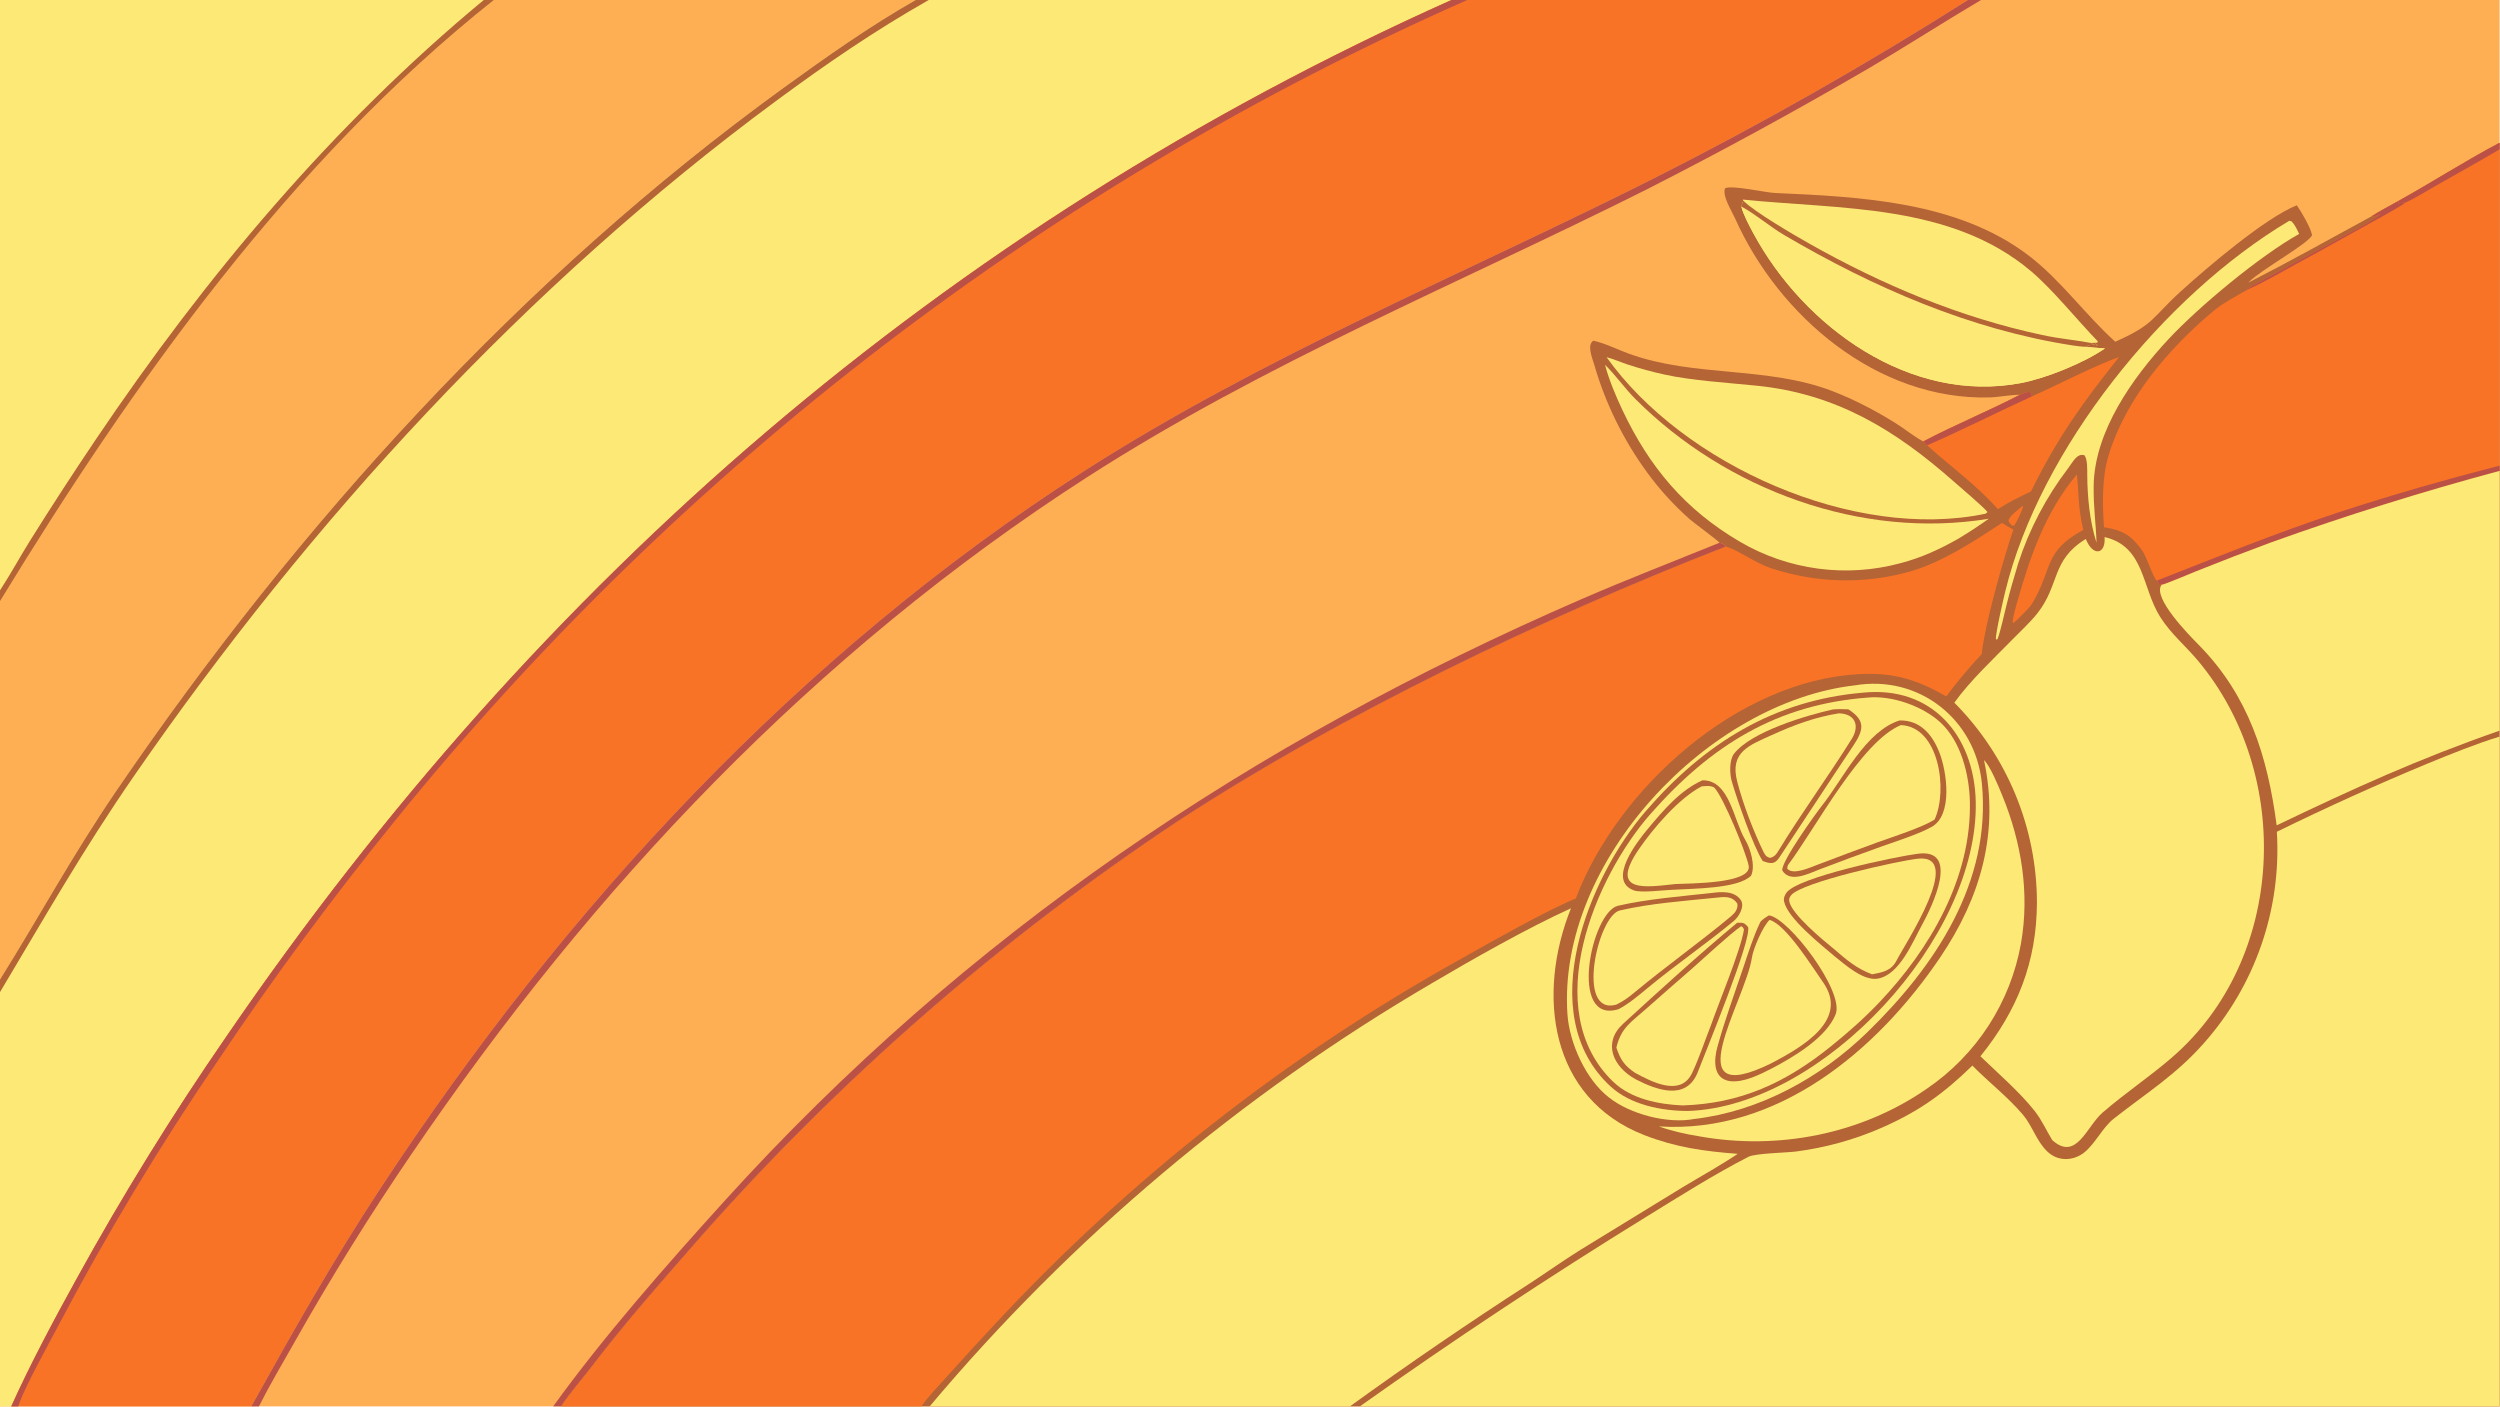 <?xml version="1.0" encoding="UTF-8"?> <svg xmlns="http://www.w3.org/2000/svg" xmlns:xlink="http://www.w3.org/1999/xlink" width="3839" height="2160" viewBox="0 0 3839 2160"><path fill="#FEAF54" transform="matrix(2.109 0 0 2.109 6.10352e-05 0)" d="M0 0L352.3 0L359.499 0L666.736 0L676.213 0L1056.85 0L1068.36 0L1432.82 0L1442.4 0L1820 0L1820 103.962L1820 108.748L1820 339.016L1820 342.87L1820 531.986L1820 536.344L1820 1024L990.125 1024L982.912 1024L676.91 1024L670.851 1024L408.477 1024L402.778 1024L188.537 1024L182.969 1024L13.258 1024L8.23 1024L0 1024L0 722.376L0 713.221L0 437.651L0 429.925L0 0Z"></path><path fill="#B46435" transform="matrix(2.109 0 0 2.109 6.10352e-05 0)" d="M1820 103.962L1820 108.748L1820 339.016L1820 342.87L1820 531.986L1820 536.344L1820 1024L990.125 1024L982.912 1024L676.91 1024L670.851 1024L408.477 1024C413.666 1015.85 424.951 1002.66 431.087 994.623C455.132 963.143 481.6 933.123 507.725 903.313C610.449 786.56 728.105 683.854 857.653 597.845C977.321 519.717 1124.05 449.622 1256.63 397.906C1254.95 395.866 1254.56 395.806 1251.96 395.196C1251.5 393.998 1233.33 380.7 1230.42 378.156C1218.82 367.9 1208.37 356.42 1199.25 343.916C1181.94 320.221 1168.92 293.675 1160.78 265.483C1159.34 260.592 1155.3 251.319 1160.1 248.065C1167.82 249.558 1178.49 254.833 1186.19 257.606C1234.02 274.865 1286.89 266.465 1334.43 284.862C1350.3 291.004 1365.77 299.075 1380.19 308.102C1386.73 312.196 1392.93 317.337 1399.66 321.036L1400.4 321.436C1422.6 309.727 1447.63 299.406 1470.77 287.462C1464.05 287.345 1455.67 289.173 1448.69 289.368C1367.25 291.642 1295.22 230.46 1263.25 158.827C1260.74 153.197 1254.06 143.168 1255.96 137.125C1260.7 134.539 1285.39 140.212 1292.31 140.519C1354.67 143.285 1425.04 146.614 1476.75 185.793C1500.34 203.664 1518.03 228.866 1540.15 248.83C1569.04 235.992 1566.3 231.741 1588.1 211.939C1607.37 194.433 1649.58 158.52 1672.35 149.477C1675.73 154.255 1682.32 165.545 1683.46 171.137C1681.3 177.131 1646.45 196.297 1637.6 205.21L1636.98 205.847C1666.41 190.811 1697.62 173.38 1726.75 157.524C1732.37 153.885 1740.24 149.747 1746.22 146.397C1771.29 132.461 1794.52 117.452 1820 103.962Z"></path><path fill="#F97326" transform="matrix(2.109 0 0 2.109 6.10352e-05 0)" d="M1457.68 380.74C1460.27 382.351 1463.23 384.332 1466 385.497C1458.72 406.91 1445.4 453.691 1442.86 476.3C1433.7 486.056 1425.11 496.324 1417.11 507.057C1395.78 494.797 1378.81 489.571 1353.84 490.841C1265.61 495.328 1178.01 573.608 1147.37 654.168C1125.04 663.421 1085.45 685.921 1063.39 698.381C937.052 768.634 822.589 858.392 724.227 964.342C712.772 976.565 701.453 988.915 690.272 1001.39C685.586 1006.56 674.448 1018.44 670.851 1024L408.477 1024C413.666 1015.85 424.951 1002.66 431.087 994.623C455.132 963.143 481.6 933.123 507.725 903.313C610.449 786.56 728.105 683.854 857.653 597.845C977.321 519.717 1124.05 449.622 1256.63 397.906C1266.26 400.839 1278.22 410.045 1289.52 413.739C1322.5 424.522 1357.09 425.566 1390.58 416.167C1414.33 409.335 1437.2 394.151 1457.68 380.74Z"></path><path fill="#FDE976" transform="matrix(2.109 0 0 2.109 6.10352e-05 0)" d="M1820 536.344L1820 1024L990.125 1024C1058.25 975.671 1127.93 929.563 1199.04 885.749C1223.25 870.825 1247.85 855.236 1273.14 842.259C1278.04 839.745 1300.71 839.324 1307.67 838.438C1329.2 835.654 1350.22 829.827 1370.11 821.131C1397.25 809.164 1415.01 796.445 1436.12 775.862C1448.08 788.057 1461.77 798.511 1472.85 811.546C1479.95 819.902 1482.63 830.734 1490.77 838.507C1498.48 845.871 1509.72 845.497 1517.86 838.909C1525.75 832.401 1531.07 820.8 1539.02 814.56C1562.58 796.047 1584.26 782.667 1604.48 759.781C1642.05 717.528 1661.24 662.054 1657.82 605.617C1694.17 587.786 1731.07 571.1 1768.46 555.584C1784.44 549.058 1803.47 541.298 1820 536.344Z"></path><path fill="#FDE976" transform="matrix(2.109 0 0 2.109 6.10352e-05 0)" d="M676.91 1024C780.247 901.178 903.882 796.997 1042.44 715.99C1071.39 698.857 1113.27 675.133 1143.86 661.34C1118.72 723.894 1128.15 799.634 1197.32 826.53C1220.26 835.452 1240.96 838.294 1265.29 840.128C1252.28 848.833 1238.24 856.556 1224.78 864.676L1150.75 910.042C1138.41 917.736 1126.21 926.422 1113.99 934.393C1069.51 963.094 1025.8 992.974 982.912 1024L676.91 1024Z"></path><path fill="#F97326" transform="matrix(2.109 0 0 2.109 6.10352e-05 0)" d="M1820 103.962L1820 108.748L1820 339.016L1820 342.87C1763.87 357.939 1708.37 375.306 1653.66 394.928C1635.39 401.673 1617.2 408.674 1599.12 415.927C1594.75 417.676 1577.57 425.021 1573.87 425.846L1571.87 425.255L1571.06 422.504L1570.34 422.683C1567.65 420.667 1563.23 405.619 1559.72 400.756C1551.52 389.398 1545.6 386.169 1531.94 383.858C1530.83 367.645 1530.33 347.827 1535.29 331.547C1547.95 289.983 1579.29 253.398 1612.25 225.92C1618.51 220.7 1629.55 214.773 1636.75 210.769L1636.59 210.192C1637.41 209.011 1698.71 176.194 1704.79 172.792L1725.1 161.55C1726.24 160.93 1733 156.524 1733.51 155.796C1731.12 156.717 1729.35 157.657 1726.75 157.524C1732.37 153.885 1740.24 149.747 1746.22 146.397C1771.29 132.461 1794.52 117.452 1820 103.962Z"></path><path fill="#BB5146" transform="matrix(2.109 0 0 2.109 6.10352e-05 0)" d="M1571.06 422.504C1614.6 405.379 1657.67 387.9 1702.15 373.233C1740.84 360.475 1780.57 349.199 1820 339.016L1820 342.87C1763.87 357.939 1708.37 375.306 1653.66 394.928C1635.39 401.673 1617.2 408.674 1599.12 415.927C1594.75 417.676 1577.57 425.021 1573.87 425.846L1571.87 425.255L1571.06 422.504Z"></path><path fill="#BB5146" transform="matrix(2.109 0 0 2.109 6.10352e-05 0)" d="M1820 103.962L1820 108.748C1800.66 120.262 1780.62 130.961 1761.22 142.435C1758.37 144.123 1754.74 146.023 1751.75 147.392C1750.37 147.178 1748.14 147.902 1746.56 148.122L1746.22 146.397C1771.29 132.461 1794.52 117.452 1820 103.962Z"></path><path fill="#BB5146" transform="matrix(2.109 0 0 2.109 6.10352e-05 0)" d="M1746.22 146.397L1746.56 148.122C1748.14 147.902 1750.37 147.178 1751.75 147.392C1747.48 150.775 1722.99 163.991 1716.91 167.4C1701.62 175.947 1686.29 184.411 1670.91 192.793C1661.09 198.213 1646.96 206.296 1636.75 210.769L1636.59 210.192C1637.41 209.011 1698.71 176.194 1704.79 172.792L1725.1 161.55C1726.24 160.93 1733 156.524 1733.51 155.796C1731.12 156.717 1729.35 157.657 1726.75 157.524C1732.37 153.885 1740.24 149.747 1746.22 146.397Z"></path><path fill="#FDE976" transform="matrix(2.109 0 0 2.109 6.10352e-05 0)" d="M1820 342.87L1820 531.986C1760.23 552.865 1714.53 573.74 1657.67 600.95C1651.04 550.704 1637.32 506.427 1600.75 469.372C1594.05 462.582 1566.85 434.989 1573.87 425.846C1577.57 425.021 1594.75 417.676 1599.12 415.927C1617.2 408.674 1635.39 401.673 1653.66 394.928C1708.37 375.306 1763.87 357.939 1820 342.87Z"></path><path fill="#F97326" transform="matrix(2.109 0 0 2.109 6.10352e-05 0)" d="M1542.86 260.049C1515.89 293.904 1498.18 318.545 1478.81 357.831C1469.47 362.279 1463.51 365.067 1454.74 370.701C1438.01 352.1 1420.75 340.197 1403.24 324.269C1402.27 323.546 1401.26 322.347 1400.4 321.436C1422.6 309.727 1447.63 299.406 1470.77 287.462C1473.17 286.5 1475.49 285.27 1477.99 285.381C1479.51 287.034 1478.22 286.574 1479.7 288.494C1496 281.343 1528.14 264.797 1542.86 260.049Z"></path><path fill="#BB5146" transform="matrix(2.109 0 0 2.109 6.10352e-05 0)" d="M1470.77 287.462C1473.17 286.5 1475.49 285.27 1477.99 285.381C1479.51 287.034 1478.22 286.574 1479.7 288.494C1454.13 300.244 1428.97 312.981 1403.24 324.269C1402.27 323.546 1401.26 322.347 1400.4 321.436C1422.6 309.727 1447.63 299.406 1470.77 287.462Z"></path><path fill="#FDE976" transform="matrix(2.109 0 0 2.109 6.10352e-05 0)" d="M1350.52 499.021C1397.09 491.139 1438.51 523.731 1443.05 570.499C1450.03 642.32 1408.97 703.621 1359.67 751.564C1325.64 784.653 1281.09 809.224 1233.69 814.743C1214.18 818.47 1187.03 811.304 1171.61 799.183C1154.69 786.131 1142.65 759.451 1141.26 738.218C1133.95 626.719 1244.06 511.145 1350.52 499.021Z"></path><path fill="#B46435" transform="matrix(2.109 0 0 2.109 6.10352e-05 0)" d="M1356.21 504.366C1406.71 499.086 1437.44 535.626 1438.57 583.553C1440.91 682.58 1327.64 805.603 1229 808.92C1209.67 808.899 1187.18 804.389 1172.76 791.137C1115.52 738.561 1157.26 638.064 1198.32 590.603C1241.25 540.975 1291.55 509.972 1356.21 504.366Z"></path><path fill="#FDE976" transform="matrix(2.109 0 0 2.109 6.10352e-05 0)" d="M1359.78 507.937C1377.31 506.141 1399.7 514.043 1412.61 525.795C1427.8 539.631 1433.86 563.827 1434.3 583.754C1435.53 639.088 1405.46 690.81 1368.36 729.84C1357.09 741.701 1345.45 751.924 1332.89 762.042C1300.1 788.456 1267.26 803.562 1225.15 804.883C1207.47 804.139 1187.55 800.092 1174.6 787.646C1120.25 735.4 1161.55 638.278 1201.88 592.516C1246.36 542.033 1294.41 512.907 1359.78 507.937Z"></path><path fill="#B46435" transform="matrix(2.109 0 0 2.109 6.10352e-05 0)" d="M1383.11 524.558C1398.01 524.302 1406.74 534.532 1411.95 547.545C1417.6 561.662 1422.16 593.53 1406.33 602.156C1396.35 607.593 1381.51 612.237 1370.46 616.164C1355.35 621.564 1340.3 627.127 1325.3 632.852C1317.08 635.978 1303.48 643.168 1297.72 633.82C1296.68 627.594 1321.95 592.499 1326.9 586.209C1342.46 566.443 1358.28 532.474 1383.11 524.558Z"></path><path fill="#FDE976" transform="matrix(2.109 0 0 2.109 6.10352e-05 0)" d="M1384.1 527.95C1412.08 529.159 1418.43 575.778 1408.58 596.785C1399.19 602.606 1378.85 609.092 1367.47 613.168C1353.01 618.429 1338.58 623.805 1324.2 629.297C1318.62 631.349 1305.43 637.657 1301.27 632.405C1301.34 631.739 1301.63 630.135 1301.97 629.68C1321.48 603.845 1355.09 539.706 1384.1 527.95Z"></path><path fill="#B46435" transform="matrix(2.109 0 0 2.109 6.10352e-05 0)" d="M1396.05 621.673C1427.89 617.151 1406.4 660.776 1399.53 673.276C1392.57 685.934 1383.13 709.796 1367.25 712.546C1356.68 714.377 1343.38 702.349 1335.44 695.99C1325.97 687.878 1301.48 668.571 1299 656.269C1298.54 653.944 1299.44 651.844 1300.78 649.977C1309.04 638.475 1381.23 623.58 1396.05 621.673Z"></path><path fill="#FDE976" transform="matrix(2.109 0 0 2.109 6.10352e-05 0)" d="M1396.4 625.217C1430.88 621.587 1386.72 687.878 1381.15 698.959C1377.19 706.836 1371.15 707.878 1363.06 709.438C1351.55 705.03 1344.48 698.894 1335.32 690.976C1327.66 684.757 1304.29 665.537 1302.77 656.15C1302.5 654.475 1303.14 652.996 1304.24 651.716C1312.4 642.218 1381.35 626.992 1396.4 625.217Z"></path><path fill="#B46435" transform="matrix(2.109 0 0 2.109 6.10352e-05 0)" d="M1287.95 666.525C1302.04 667.909 1343.16 721.904 1336.56 738.505C1329.83 755.454 1306.26 769.42 1290.54 777.713C1281.74 782.191 1269.69 788.485 1259.61 787.202C1246.92 785.293 1247.92 771.483 1250.47 762.262C1255.96 742.384 1263.09 723.071 1269.66 703.552C1273.27 692.808 1276.74 681.75 1281.61 671.584C1282.42 669.894 1286.32 667.531 1287.95 666.525Z"></path><path fill="#FDE976" transform="matrix(2.109 0 0 2.109 6.10352e-05 0)" d="M1288.47 669.793C1300.5 673.14 1319.9 704.641 1327.23 714.944C1346.75 742.392 1312.88 762.039 1289.77 774.192C1218.68 809.132 1271 728.464 1275.59 697.267C1276.55 690.684 1283.66 674.195 1288.47 669.793Z"></path><path fill="#B46435" transform="matrix(2.109 0 0 2.109 6.10352e-05 0)" d="M1334.39 516.593C1337.8 516.155 1342.29 516.391 1345.81 516.467C1358.75 524.824 1356.98 531.636 1349.03 543.519C1331.03 570.435 1313.4 597.604 1295.44 624.543C1291.94 629.796 1288.66 628.778 1283.5 626.924C1276.7 616.796 1264.71 581.766 1260.94 568.971C1259.4 563.753 1259.01 553.396 1262.57 548.81C1275.2 532.562 1315.9 520.747 1334.39 516.593Z"></path><path fill="#FDE976" transform="matrix(2.109 0 0 2.109 6.10352e-05 0)" d="M1338.83 519.387C1351.01 519.632 1354.15 528.563 1348.4 537.809C1331.42 565.127 1312.19 591.178 1295.4 618.69C1293.48 621.832 1292.17 623.937 1288.63 624.648C1285.88 623.58 1285.69 623.203 1284.2 620.623C1276.56 604.899 1269.17 585.713 1264.83 568.827C1259.36 547.514 1273.75 542.628 1290.02 535.23C1305.94 527.991 1321.28 522.221 1338.83 519.387Z"></path><path fill="#B46435" transform="matrix(2.109 0 0 2.109 6.10352e-05 0)" d="M1264.86 671.888C1269.41 671.738 1270 671.79 1272.82 675.012C1275.45 684.393 1242.24 764.829 1236.28 780.362C1228.08 801.727 1206.48 793.865 1190.84 785.787C1174.35 776.667 1166.67 759.258 1181.95 745.3C1208.8 720.778 1236.95 695.033 1264.86 671.888Z"></path><path fill="#FDE976" transform="matrix(2.109 0 0 2.109 6.10352e-05 0)" d="M1267.81 674.353C1269.23 675.377 1269.22 675.249 1269.8 676.879C1267.57 691.669 1251 731.293 1245.88 746.222C1241.29 757.827 1237.41 769.86 1232.12 781.15C1223.72 799.099 1202.24 787.462 1190.48 781.137C1182.62 775.797 1179.97 771.609 1176.9 762.837C1180.35 748.105 1187.79 744.164 1198.67 734.467C1209.68 724.717 1220.74 715.025 1231.85 705.39C1240.84 697.519 1258.84 680.588 1267.81 674.353Z"></path><path fill="#B46435" transform="matrix(2.109 0 0 2.109 6.10352e-05 0)" d="M1246.04 650.222C1253.39 649.274 1262.82 648.413 1267.63 655.52C1270.49 660.238 1265.92 667.685 1262.37 670.62C1242.03 687.43 1220.26 702.35 1199.9 719.187C1193.45 724.523 1185.84 731.003 1178.52 734.791C1141.7 746.272 1158.65 664 1178.1 659.499C1199.4 654.567 1224.01 652.661 1246.04 650.222Z"></path><path fill="#FDE976" transform="matrix(2.109 0 0 2.109 6.10352e-05 0)" d="M1248.88 653.695C1255.26 652.996 1261.16 652.033 1265.04 658.036C1265.51 661.877 1263.27 664.758 1260.47 667.09C1237.79 685.994 1213.63 703.109 1190.88 721.983C1186.22 725.856 1182.24 728.963 1176.72 731.537C1147.18 739.615 1163.32 666.659 1179.46 662.908C1201.49 657.787 1226.16 656.005 1248.88 653.695Z"></path><path fill="#B46435" transform="matrix(2.109 0 0 2.109 6.10352e-05 0)" d="M1239.61 568.149C1259.44 567.93 1262.08 597.05 1270.69 611.416C1274.51 617.781 1278.36 630.481 1274.99 637.606C1265.49 647.176 1232.61 646.925 1217.83 647.87C1211.05 648.08 1195 650.26 1189.65 648.301C1169.59 640.949 1193.02 611.718 1199.42 603.995C1210.97 590.069 1223.55 575.263 1239.61 568.149Z"></path><path fill="#FDE976" transform="matrix(2.109 0 0 2.109 6.10352e-05 0)" d="M1239.02 572.561C1242.29 572.295 1245.48 571.808 1248.25 573.499C1254.81 580.435 1271.26 620.439 1273.24 630.332C1275.9 643.558 1229.8 643.172 1219.97 643.674C1199.31 645.839 1170.98 650.949 1193.2 618.448C1203.68 603.124 1222.31 581.272 1239.02 572.561Z"></path><path fill="#FDE976" transform="matrix(2.109 0 0 2.109 6.10352e-05 0)" d="M1532.39 391.04C1561.77 397.938 1559.25 427.619 1572.92 449.284C1580.57 461.407 1591.35 470.235 1600.57 481.279C1669.73 564.109 1664.43 698.484 1581.22 770.16C1564.75 784.365 1547.25 795.935 1530.86 810.159C1519.26 820.225 1511.83 845.885 1494.3 830.162C1490.07 823.308 1486.69 815.536 1481.48 808.942C1470.23 794.723 1455.13 781.868 1441.97 769.095C1468.92 735.737 1483 700.351 1483.13 656.977C1483 602.503 1461.39 550.278 1422.99 511.648C1434.32 495.678 1451.78 479.45 1465.56 465.344C1471.29 459.477 1478.14 453.206 1483.22 446.85C1499.95 425.903 1493.35 407.83 1518.72 392.437C1523.81 405.358 1533.31 403.931 1532.39 391.04Z"></path><path fill="#FDE976" transform="matrix(2.109 0 0 2.109 6.10352e-05 0)" d="M1269.24 146.052L1269 145.31C1340.19 152.597 1420.51 148.231 1478.77 197.404C1494.63 210.789 1512.23 232.812 1527.44 248.541L1527.11 249.495L1522.52 249.712C1523.62 250.345 1524.02 250.764 1525.22 250.907L1525.53 249.944L1527.1 251.547L1526.11 251.173L1526.91 250.521L1527.13 251.563C1525.09 250.733 1520.43 250.879 1518.95 252.496C1522.83 253.094 1528.65 253.362 1532.7 253.674C1517.08 264.386 1489.72 275.467 1471.37 278.936C1390.91 294.153 1313.6 238.26 1276.69 169.927C1274.11 165.146 1268.93 155.5 1267.93 150.401L1269.24 146.052Z"></path><path fill="#FDE976" transform="matrix(2.109 0 0 2.109 6.10352e-05 0)" d="M1267.93 150.401L1268.57 150.747C1278.95 156.474 1288.83 165.106 1299.11 171.149C1363.95 209.262 1434.73 240.108 1509.49 251.57C1512.36 252.01 1516.11 252.465 1518.95 252.496C1522.83 253.094 1528.65 253.362 1532.7 253.674C1517.08 264.386 1489.72 275.467 1471.37 278.936C1390.91 294.153 1313.6 238.26 1276.69 169.927C1274.11 165.146 1268.93 155.5 1267.93 150.401Z"></path><path fill="#B46435" transform="matrix(2.109 0 0 2.109 6.10352e-05 0)" d="M1269.24 146.052C1277.59 154.408 1306.13 171.019 1316.76 177.035C1370.25 207.297 1426.78 231.067 1487.01 243.936C1500.17 246.748 1510.79 247.493 1522.52 249.712C1523.62 250.345 1524.02 250.764 1525.22 250.907L1525.53 249.944L1527.1 251.547L1526.11 251.173L1526.91 250.521L1527.13 251.563C1525.09 250.733 1520.43 250.879 1518.95 252.496C1516.11 252.465 1512.36 252.01 1509.49 251.57C1434.73 240.108 1363.95 209.262 1299.11 171.149C1288.83 165.106 1278.95 156.474 1268.57 150.747L1267.93 150.401L1269.24 146.052Z"></path><path fill="#FDE976" transform="matrix(2.109 0 0 2.109 6.10352e-05 0)" d="M1444.58 553.43C1449.23 557.849 1455.27 572.833 1457.8 578.988C1471.83 613.16 1477.97 650.247 1471.52 686.899C1463.88 729.877 1439.24 767.962 1403.18 792.554C1355.22 825.953 1294.41 837.675 1237.14 827.359C1226.94 825.675 1217.6 823.638 1207.84 820.162C1294.03 825.734 1366.68 765.202 1412.75 696.985C1442.33 653.189 1455.83 605.852 1444.58 553.43Z"></path><path fill="#FDE976" transform="matrix(2.109 0 0 2.109 6.10352e-05 0)" d="M1169.78 260.087C1174.31 261.19 1180.26 263.786 1184.91 265.34C1193.85 268.286 1202.94 270.764 1212.14 272.763C1231.81 277.097 1258.49 278.736 1279.11 280.833C1337.06 286.725 1379.96 312.974 1422.58 350.603C1427.11 354.596 1444.03 368.9 1447.18 372.856L1445.72 374.037C1349.98 394.132 1225.6 338.523 1169.78 260.087Z"></path><path fill="#FDE976" transform="matrix(2.109 0 0 2.109 6.10352e-05 0)" d="M1168.65 265.633C1176.41 273.157 1183.03 282.794 1190.79 290.557C1257.15 356.923 1355.5 392.929 1448.06 377.704C1440.84 382.836 1433.43 387.696 1425.85 392.275C1412.15 399.982 1399.21 406.003 1383.93 410.028C1344.33 420.785 1302.08 415.134 1266.7 394.35C1226.92 371.009 1200.93 340.114 1181.27 298.482C1176.51 288.384 1171.45 276.441 1168.65 265.633Z"></path><path fill="#FDE976" transform="matrix(2.109 0 0 2.109 6.10352e-05 0)" d="M1666.81 160.791L1668.35 161.076C1670.98 163.446 1672.47 167.112 1674.05 170.34C1645.62 186.148 1601 223.245 1578.9 246.97C1552.82 274.951 1524.92 314.188 1524.43 353.818C1524.24 370.091 1526.01 379.971 1526.53 395.214C1521.52 379.601 1519.87 361.951 1519.76 345.595C1519.74 341.699 1520 334.678 1517.77 331.512C1512.26 329.7 1509.11 336.705 1505.87 340.925C1490.02 361.601 1477.37 385.642 1469.42 410.443C1466.23 420.914 1463.51 430.243 1460.9 440.853C1459.44 446.785 1456.37 460.62 1454.38 465.402L1453.28 465.611C1452.69 462.102 1458.89 435.489 1460.03 430.807C1485.15 327.205 1575.42 215.067 1666.81 160.791Z"></path><path fill="#F97326" transform="matrix(2.109 0 0 2.109 6.10352e-05 0)" d="M1512.14 345.518C1512.66 347.403 1513.32 360.232 1513.5 362.992C1514.06 371.75 1515.05 377.287 1516.88 385.87C1487.78 401.426 1494.73 414.295 1479.89 439.044C1477.53 442.971 1471.28 448.767 1467.79 452.116C1466.89 453.019 1466.72 452.991 1465.6 453.653C1464.82 451.522 1468.38 439.645 1469.12 437.066C1478.51 404.051 1489.73 372.146 1512.14 345.518Z"></path><path fill="#F97326" transform="matrix(2.109 0 0 2.109 6.10352e-05 0)" d="M1473.02 368.058C1472.96 371.038 1468.42 379.94 1466.68 382.598L1465.03 382.72C1463.08 380.604 1462.94 381.077 1462.37 378.655C1464.09 374.89 1469.61 371.041 1473.02 368.058Z"></path><path fill="#FDE976" transform="matrix(2.109 0 0 2.109 6.10352e-05 0)" d="M0 0L352.3 0L359.499 0L666.736 0L676.213 0L1056.85 0C687.816 165.272 392.561 422.036 164.821 754.747C125.756 811.366 89.551 869.906 56.343 930.148C40.172 959.366 21.965 993.406 8.23 1024L0 1024L0 722.376L0 713.221L0 437.651L0 429.925L0 0Z"></path><path fill="#FEAF54" transform="matrix(2.109 0 0 2.109 6.10352e-05 0)" d="M0 0L352.3 0L359.499 0L666.736 0C633.415 18.969 601.565 41.47 570.477 63.99C379.883 202.061 217.007 381.797 84.718 575.792C52.707 622.734 29.213 666.396 0 713.221L0 437.651L0 429.925L0 0Z"></path><path fill="#FDE976" transform="matrix(2.109 0 0 2.109 6.10352e-05 0)" d="M0 0L352.3 0C242.152 91.197 149.954 201.11 70.156 319.483C53.562 344.073 37.397 368.95 21.668 394.102C14.618 405.419 7.086 419.154 0 429.925L0 0Z"></path><path fill="#B46435" transform="matrix(2.109 0 0 2.109 6.10352e-05 0)" d="M352.3 0L359.499 0C211.877 117.139 97.513 278.042 0 437.651L0 429.925C7.086 419.154 14.618 405.419 21.668 394.102C37.397 368.95 53.562 344.073 70.156 319.483C149.954 201.11 242.152 91.197 352.3 0Z"></path><path fill="#B46435" transform="matrix(2.109 0 0 2.109 6.10352e-05 0)" d="M666.736 0L676.213 0C636.755 22.393 601.574 46.55 564.921 73.603C383.059 207.835 225.657 379.525 97.457 565.16C60.631 618.484 32.825 667.377 0 722.376L0 713.221C29.213 666.396 52.707 622.734 84.718 575.792C217.007 381.797 379.883 202.061 570.477 63.99C601.565 41.47 633.415 18.969 666.736 0Z"></path><path fill="#F97326" transform="matrix(2.109 0 0 2.109 6.10352e-05 0)" d="M1056.85 0L1068.36 0L1432.82 0C1358.35 47.231 1281.62 90.785 1202.89 130.505C1064.55 200.036 919.741 259.379 789.094 343.122C581.75 476.028 411.398 660.498 276.79 865.51C242.442 917.812 213.277 969.461 182.969 1024L13.258 1024L8.23 1024C21.965 993.406 40.172 959.366 56.343 930.148C89.551 869.906 125.756 811.366 164.821 754.747C392.561 422.036 687.816 165.272 1056.85 0Z"></path><path fill="#BB5146" transform="matrix(2.109 0 0 2.109 6.10352e-05 0)" d="M1056.85 0L1068.36 0C764.512 134.22 496.997 338.911 287.971 597.122C242.287 653.37 199.222 711.697 158.914 771.916C116.343 834.274 77.364 899.011 42.167 965.812C34.865 979.711 19.769 1006.89 14.573 1020.36C14.104 1021.56 13.665 1022.78 13.258 1024L8.23 1024C21.965 993.406 40.172 959.366 56.343 930.148C89.551 869.906 125.756 811.366 164.821 754.747C392.561 422.036 687.816 165.272 1056.85 0Z"></path><path fill="#BB5146" transform="matrix(2.109 0 0 2.109 6.10352e-05 0)" d="M1432.82 0L1442.4 0C1415.15 16.158 1388.53 33.3 1361.24 49.401C1307.82 80.58 1253.51 110.203 1198.38 138.232C1061.53 206.785 920.907 264.231 791.57 347.44C593.237 475.039 431.611 646.014 299.621 840.325C269.249 884.807 240.79 930.565 214.32 977.475C206.005 992.174 196.015 1009.07 188.537 1024L182.969 1024C213.277 969.461 242.442 917.812 276.79 865.51C411.398 660.498 581.75 476.028 789.094 343.122C919.741 259.379 1064.55 200.036 1202.89 130.505C1281.62 90.785 1358.35 47.231 1432.82 4.0422e-13L1432.82 0Z"></path><path fill="#BB5146" transform="matrix(2.109 0 0 2.109 6.10352e-05 0)" d="M1251.96 395.196C1254.56 395.806 1254.95 395.866 1256.63 397.906C1124.05 449.622 977.321 519.717 857.653 597.845C728.105 683.854 610.449 786.56 507.725 903.313C481.6 933.123 455.132 963.143 431.087 994.623C424.951 1002.66 413.666 1015.85 408.477 1024L402.778 1024C439.11 973.522 485.527 920.818 527.171 874.823C703.472 680.099 911.578 540.35 1151.67 436.176C1184.85 421.776 1218.34 408.841 1251.96 395.196Z"></path></svg> 